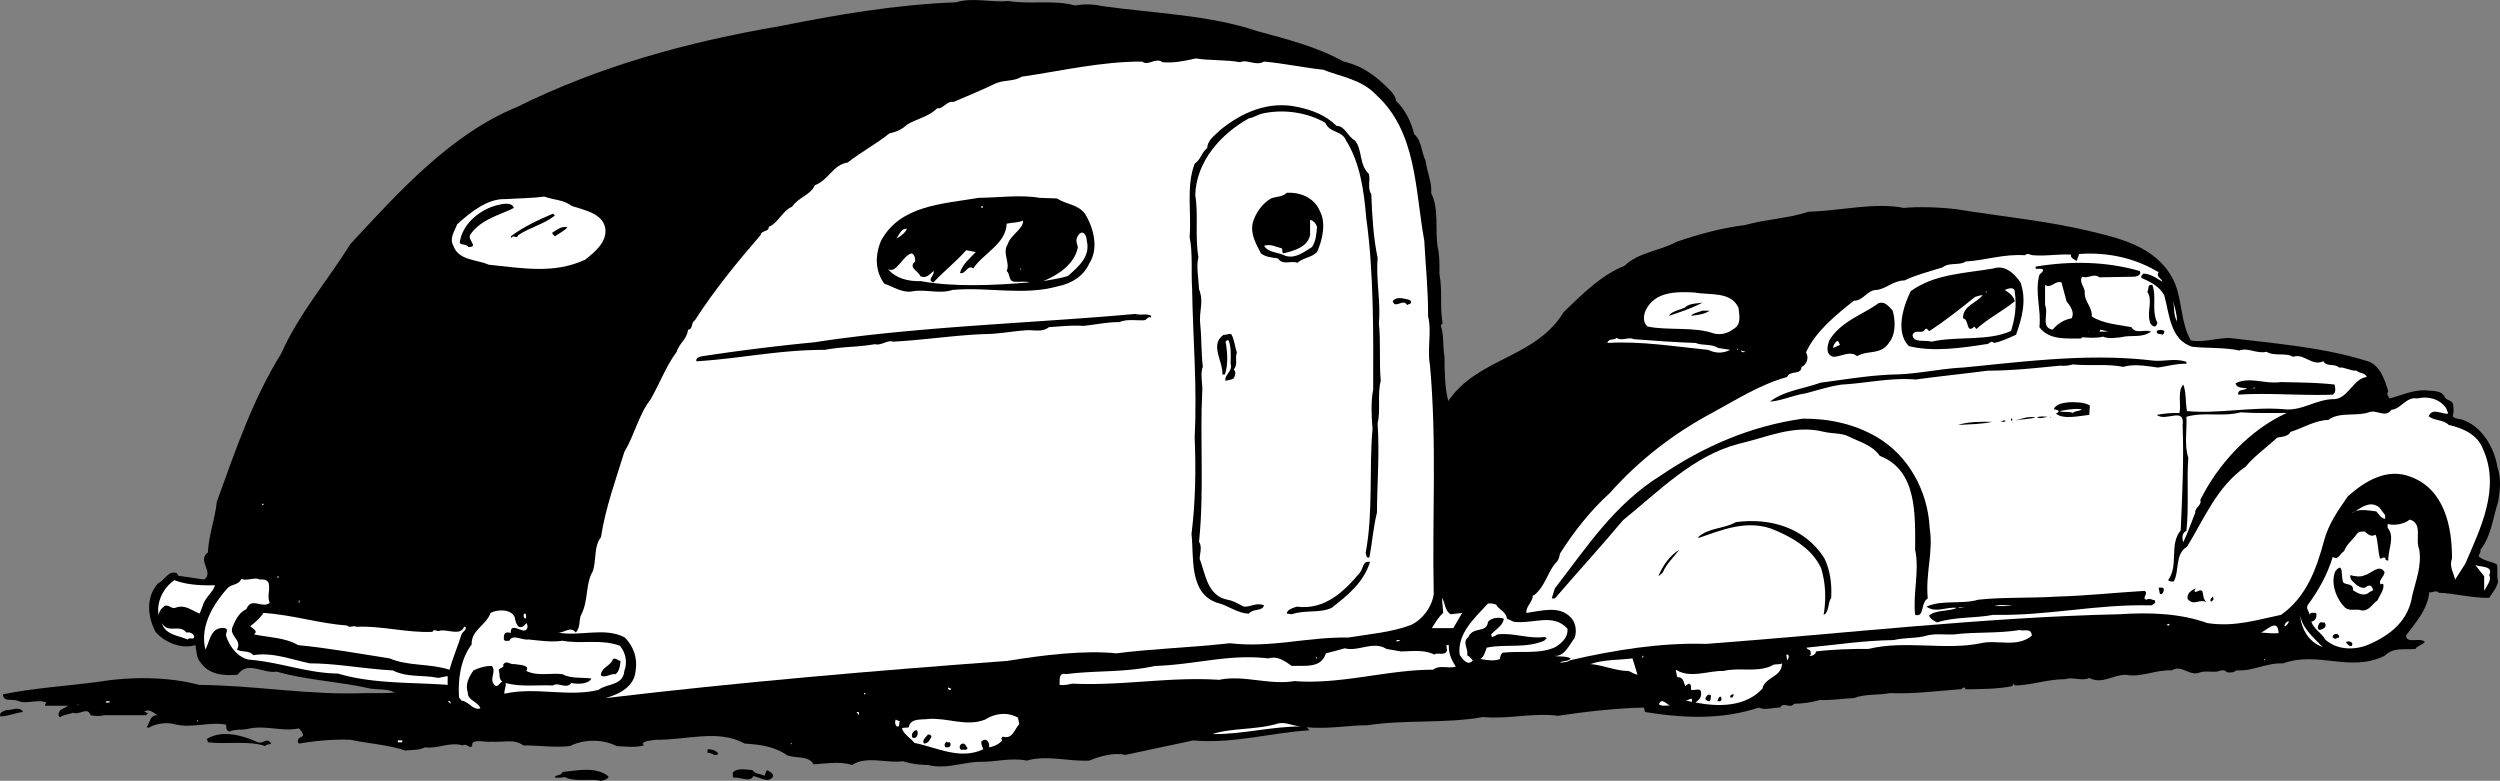 <svg xmlns="http://www.w3.org/2000/svg" width="396.264" height="123.758"><rect width="100%" height="100%" fill="#808080" stroke="none"/><path d="M170.358.86c1.523-.227 2.922-.227 4.297.097 8.328 1.176 16.926 1.375 24.703 4 4.723 1.277 9.422 2.476 13.598 4.8 3.027.676 5.324 2.376 7.601 4.801.324.375.723.973.7 1.399 1.523 1.476 2.425 3.375 2.898 5.3 1.226 1.075 1.125 2.876 1.8 4.2.227 1.777 1.028 3.375.903 5.199 1.223 2.277.625 5.777 1 8.402.324 1.274.324 2.774.297 4.301.527 2.973.027 4.973.5 7.899l-.297.3c.523 1.375.324 3.473.598 5 .027 2.375.027 4.774.601 7 4.723-6.925 13.824-6.726 18.301-14.101 2.922-2.824 6.023-5.926 9.598-7.301 2.324-2.223 5.527-2.324 8.199-3.797 3.527-1.226 7.226-2.226 11-2.703 3.226-.922 6.828-1.023 10-2.098 4.926-.125 10.527-1.527 15.101-.601 2.227-.223 5.625-.125 8.301.199 7.223 1.176 14.723 1.875 21.7 3.602 4.925 1.175 10.624 2.675 13 8.199 1.124 2.777.925 6.277 2.5 9 1.726.375 3.925-.324 6-.399 7.226.875 14.824 1.473 21.699 3.598 2.226.477 3.027 2.977 3.601 4.902-.375.375.024.774.2 1.098 1.726-.422 3.523-1.324 5.601-1.297 1.023.172 2.723-.125 3.2 1.2.425.472 1.124.374 1.3 1.097.023.578.125 1.176-.102 1.8.325.477 1.024.376 1.602.602 3.125 1.075 5.023 4.473 5.5 7.5.625 1.676.422 3.875.098 5.5-.875 2.774-1.074 5.375-2.801 7.598.125.375-.172.578-.297 1 .824.777 1.922.777 2.899 1.3.226.778-.075 1.778.199 2.7-.176.977-.875 1.777-1.399 2.602-2.574.074-5.574-.727-8-.801-.375-.524-1.074.074-1.5-.098-.277 2.774-2.074 4.672-3.699 6.899.125 1.375 2.223.175 3 1-.375.476-1.176.574-1.5 1.101-1.777.172-3.476-.328-4.902 1.098-5.473 2.676-10.473-.824-16.098 1.199-2.676-.125-4.676 1.277-7.402 1.102-.375.375-.973.375-1.5.3-.176-.324-.574-.324-.899-.3-1.074.476-2.074-.024-3.3.3-1.676.774-2.977-1.324-4.5-.3-2.575-.125-4.875 1.175-7.301.699-1.973-.024-3.774 1.574-5.801.5-1.172.574-2.672-.223-3.797.199-2.676-.023-5.476.977-8 1l-.203-.297-.2.399c-2.273.476-5.175.476-7.398.5-.277-.727-.574.175-1 0-3.476.273-7.476.773-11 .601-1.777.375-3.875.074-5.699.797-1.976.078-3.578.375-5.402.3-1.274.376-2.774.575-4.098.602-.578.875-1.676-.425-2.203.598-1.172-.023-2.375.477-3.398 0-5.875 1.977-12.075 1.676-18 .703l-.2-.703c-4.375.078-9.476.676-13.601 1.3-3.973-.523-7.774.575-11.899.2-6.074 1.078-12.277.375-18.3 1.3-2.774-.023-6.477.677-9.602.302l.402.5c-6.175.375-12.074 2.175-18.402 1.601l-10.797 2.297c-1.676-.422-3.976.176-5.703.902-3.172.176-6.773-.925-9.898 0-2.676-.527-4.875.274-7.899.2-2.476.175-5.176 1.175-7.703.5-1.375-.024-2.574-.125-4-.602-2.672.375-5.773-.922-8.098.602-1.875-.625-3.976-.227-6.101-.102-.774-1.422-2.676-.922-4.098-1.398-2.078-1.426-4.176-1.727-6.8-1.899-4.278-2.328-9.176-.527-14.2-.601-.676.175-1.578.074-2 .601l.2.297c-1.376.375-2.778.176-4.302.102-2.175-1.125-5.273-1.125-7.398 0-2.477.273-4.875-.125-7.402-.102-1.473-1.125-3.274-.422-5.098-.598-.875.176-3.277-.625-3 .7-.578.476-.777-.524-1.5-.102-2.078-.625-3.977.578-6 .3-.875.477-1.977.376-3.102.5-2.773-.925-6.074-1.124-8.699-1.698-2.574-.125-5.777.175-8.101.601-.375-.125-.274-.625-.098-.8.223-.227.523-.227.7-.5-.075-.426-.376-.825-.7-1.102-2.777.574-5.375-.625-8.203.101-.774.176-1.875-.027-2.797.399-.578-.223-.477-.625-.5-1.098-2.676-.527-5.578.672-8.3-.101-1.278-.325-2.977-.024-4 .601l-.302-.101c.524-.625.426-1.926 1.7-1.899-.676-.426-1.274-1.027-2.098-.601l.598.3-.301.301h-6.598c-.574.172-1.574.172-2.199 0-.477-1.426-1.777.074-2.8-.402-.575.277-1.376.277-2 .699-.477-.125-.278-.723 0-1.098l1.3-.699H7.155c-.074-.226.125-.328.203-.5-1.477-.625-3.176.375-4.602-.3-.976-.325-2.175.273-2.3-1 4.925-1.028 10.324-1.325 15.199-2 4.926-.825 11.027-.825 15.902.5 9.024.074 17.524 1.675 26.399 1.3 1.425-.027 3.324.074 4.601-.101-1.277-.625-2.476-.426-3.8-.602-4.774-1.125-10.176-1.324-14.899-2.7-2.176.376-4.578-1.823-6.203.5-2.274.177-4.574-.023-5.899-2-.675-.722-.574-1.823-.8-2.698-2.176.675-4.875-.426-6.301-2.102-1.274-2.422-1.574-5.523.402-7.7 1.125-.523 1.625-2.124 3-1.597l.2.399 4.101.601c1.625-1.125-1.176-3.027.598-4.3.125-2.825 1.125-5.227 1.402-8 2.922-8.028 5.625-16.126 10.2-23.5 2.823-6.325 7.323-11.528 11-17.403 7.722-8.324 15.925-17.422 26.398-21.7 12.925-6.425 27.027-10.323 41.601-12.8 9.125-1.824 18.324-3.422 28-3.797 2.625-.828 5.524.074 8.2-.203 3.523.578 7.226-.223 10.601.703"/><path fill="#fff" d="M196.557 9.86c1.125-.528 2.524.671 3.801-.102 3.023.273 6.422.976 9.398 1.3 2.625 1.075 6.024 1.473 8.399 4 6.426 5.875 6.125 14.973 7.601 23.098.227 4.277.625 7.777.602 12 .625 2.375-.176 5.176.297 7.703 1.125 12.473.328 23.973.601 36.297-.273 1.977-1.675 3.977-3.601 4.902-3.074 1.176-6.774 1.473-10 2-6.375-.125-12.172 1.676-18.7.899-6.074.676-12.374.875-18 1.601-5.074-.527-11.675.274-17.3 1.2-21.375 1.574-42.473 3.375-63.7 5.898 2.227-.625 4.626-1.824 4.801-4.398.325-2.024-.375-3.825-1.699-5.2-3.176-1.726-7.074-.125-10.699-.8 1.023.175 2.023-1.125 2.898 0 .825-.825.426-2.024.899-2.899 1.125-2.125.625-4.828 1.8-6.8.626-1.825.126-3.926 1.301-5.403.727-4.723 2.325-9.023 3.7-13.5 1.625-2.723 2.324-6.023 4.199-8.398 1.426-2.524 2.426-5.227 4.101-7.5.426-1.426 1.625-1.926 1.801-3.5.824-.024.426-1.125 1.098-1.5 3.027-4.727 6.625-9.125 10.402-13.5.125-.825 1.324-.426 1.301-1.301 1.523-.625 2.125-2.524 3.7-3.2 1.023-1.523 2.925-1.824 3.597-3.398 2.226-.828 2.828-3.226 5.203-3.601 2.223-1.727 4.523-2.926 6.598-4.602 1.027-.223 2.027-.625 2.8-1.398 1.524-.926 3.426-1.227 4.801-2.602.926.176 1.524-1.223 2.598-1 2.328-1.023 4.625-1.922 6.8-3 1.426-.523 2.727-.223 4-1 6.325-.922 12.626-2.422 19.102-2.398.926.773 2.125-.727 3.2.101 1.824.172 3.624-.226 5.3-.601 2.125.375 4.723.175 7 .601"/><path d="M211.858 19.957c1.324-.024 1.723 1.676 2.898 2.3 1.227 1.477.625 3.774 2.2 5.301.324.973-.274 2.274.402 3.2.125 3.375.324 6.875 1 10.101-.277 3.574.523 6.973.2 10.399.323 2.875.023 5.976.3 9.101-.578 2.274.023 4.473-.5 6.797.324 4.777-.078 9.277-.102 14.102-.574 2.273-.773 4.875-1.199 7.101-.574.172-.476-.527-.601-.703 1.226-6.324.527-13.422 1.101-19.7-.176-2.023-.277-4.323.098-6.198.027-8.325.125-18.524-1.098-27.2-.375-4.425-.976-8.726-3.199-12.3-.676-1.625-2.578-1.125-3.3-2.801-2.977-1.723-6.876-2.223-10.2-1.399-.578.176-1.176.575-1.902.7-4.473 2.476-8.375 6.875-8.5 12.199.527 3.074-.074 6.476.5 9.8-.375 1.477.027 3.376.101 5.102.825 2.074-.074 3.375.2 5.7.226 2.175.125 4.273.398 6.597-.473 1.078.027 2.777-.098 4-.375 7.375.324 15.676-.5 23.703.524.875.125 1.774.098 2.7.926 2.472 1.227 5.874 4.402 6.5 1.024.175 1.723.675 2.598 1.097 1.125.078 2.027-.723 3.203-.2-.277.977-1.777.477-2.402 1.302-1.875-.024-3.274-1.325-5-1.7-4.574-1.527-3.676-7.324-4.098-10.902.625-5.023.723-10.125.5-15.398.422-8.024-.277-15.524-.402-23.5-.176-2.727.125-5.625-.399-8.2.325-3.824-.574-8.027.801-11.601 1.024-.723 1.024-1.723 2-2.5.023-1.223 1.125-1.926 2-2.801 3.422-2.824 7.723-4.723 12.297-3.7 2.328.477 4.426 1.278 6.203 3"/><path d="M209.155 33.36c1.125 1.972.426 4.773-.399 6.597-.875.875-2.175.875-3.101 1.699-1.074-.422-2.274.477-3.098-.7-.976-.124-1.976-.222-2.699-.8-.777-1.523-1.676-3.023-1.3-4.797.425-1.527 1.425-3.027 2.898-3.902.824-.324 1.824-.223 2.5-.899 2.125-.125 4.324.774 5.199 2.801m-41.598-1.902c1.426.976 3.223.875 4.399 2.402 1.425 2.274 2.226 5.574.699 7.899-.875 1.976-2.774 3.175-4.899 3.601-5.574 1.574-11.074.074-16.8.598-1.973.676-4.176-.125-6.2.199-1.675.375-3.175-.723-4.601-1.2-1.473-2.023-1.473-4.523-.5-6.8 3.027-5.625 9.726-5.824 15.5-6.797 3.027-.027 6.625-.527 9.601 0l2.801.098"/><path fill="#fff" d="M90.655 32.656c2.027.676 4.926 1.176 5.3 3.602.227 2.175-1.675 3.675-3.199 4.898-4.875 2.277-9.773 1.375-15.3.8-1.774-.823-4.774-.624-5.598-3-.676-1.222.223-2.323.598-3.398 2.125-1.925 4.824-4.125 7.699-4 1.828-.125 4.125-.125 6.101-.402 1.625.578 3.024.477 4.399 1.5"/><path d="M81.456 32.957c-2.274 1.176-5.075 1.676-6.899 4.199-.574.875 1.426 1.977-.3 2-.575-.723-1.676-.023-1.301-1.2.625-2.722 3.226-4.722 5.699-5.398.926-.226 2.426-.625 2.8.399"/><path fill="#fff" d="M155.557 32.957h.2v-.301h-.2v.3"/><path d="M87.956 34.156c-1.676 1.375-3.973 1.875-5.801 3.102-.274.773-.774-.227-1.098.5.024-.125-.074-.227-.101-.301 2.027-1.524 4.425-2.625 6.699-3.598l.3.297"/><path fill="#fff" d="M208.756 35.957c-.074 1.074-.175 2.277-.8 3.199-1.274.777-2.575 1.875-4.2 1.402-1.074-.625-2.675-.425-3.398-1.601 1.125-.324 1.824.176 2.797.402.226.172-.074.672.3.797 1.727-.422 3.825-1.023 4.2-2.898v-2.399c.527.074.926.574 1.101 1.098m-46.601-1c.125 1.277-1.973 2.277-2.399 3.699-.976 1.477.426 2.977-.199 4.3.625.477.223 1.575 1.2 1.7.824.078 1.824-.125 2.398.102-5.473.476-11.973.773-17.2-.2-1.972.075-3.972-.425-5.199-1.902 1.325.777 2.227-2.023 3.7-2.5.527.176.625.777.601 1.3-1.176.977.524 1.477.801 2.302.824.476 1.523-.227 2.098-.801.324.574-1.176 1.476 0 1.8 1.726-1.824 3.527-3.226 5.199-5.101l1.5.3c-1.074 1.177-2.074 1.876-2.5 3.302.828.375 1.226-1.426 2.101-.7 1.625-2.425 5.227-3.925 5.301-7.101.926-.223 1.824-.125 2.598-.5"/><path d="M89.956 36.058c-.473.473-1.375.973-2 1.399-.176-.223-.473-.324-.399-.598.723-.426 1.524-1.125 2.399-.8"/><path fill="#fff" d="M143.756 36.258c-.273.675-1.074 1.273-1.8 1.601.425-.125.726-1.726 1.8-1.601m28.5 1.898c.625 2.477-1.273 4.078-3 5.602-1.273.375-2.574.574-3.898.8 2.324-.925 5.023-2.726 5.5-5.402-.176-.523-.375-1.023-.102-1.598.727-1.425 1.524-.324 1.5.598m156 2.204c-.074.573.426.671.899 1l.402-1.102c4.625-.325 8.926.675 12.598 2.898-.473.777.527.977.601 1.5-.875-.523-1.773-1.223-3-1.297-.175.172-.476.375-.3.7 1.324.574 2.925 1.374 3.601 2.8.824 2.973.926 6.973 4.399 8.098 2.324.277 5.125.074 7.5.601 1.425-.527 2.726.575 4.3.2 1.227.773 3.024.074 4.2.8 1.726-.625 3.027 1.575 4.8.7.625.976 1.727.273 2.5 1 .825-.125 1.825.574 2.801.5.426.476 1.324.273 1.598 1-2.074.175-2.973 3.375-5.098 3.5-2.976-.024-5.176 1.976-8.101 1.601-4.875-.426-10.473.774-15.301.297-.274-1.223-.074-2.922-.598-4.2-.976 1.075-.277 3.177-.601 4.5-1.176-.023-2.473.075-3.598.302 1.422 1.175 4.523-1.426 4.098 1.699.226 5.375-.075 11.375-.301 16.601-1.875 2.274-.274 5.575-2 7.899.226.176.625.277.902.199.926-1.625.125-4.324 2.098-5.5 2.726-4.422 4.726-9.523 9.3-12.7 1.528-1.823 3.325-3.023 5-4.597.626-.125 1.727-.125 2.102-.902 2.024-.625 3.824-1.824 6-1.899 1.723-1.324 4.426-.527 6.399-1.199 1.226-.527 2.625.973 3.601-.402 1.524-.125 2.324-2.125 4.098-1.801 1.726-.422 3.625.078 4.601 1.602l.301.8c-.976.176-2.476-1.027-3.101.399.824.777 2.226.476 3.199 1.402 2.125.473 4.527 1.473 5.402 3.797 2.824 6.176-.375 12.578-2.8 18.203l-1.602 2.5c-.274-1.125-.973-2.125-.5-3.3.027-5.028-1.172-11.028-6.598-13-3.676-1.426-7.176.675-9.902 3.097-1.574 2.277-3.074 4.375-3.797 7.102-1.176 4.375-2.777 8.875-6.8 11.699-3.778.777-7.376 1.976-11.7 1.3-4.176-1.523-9.078-1.726-13.902-1.398-21.375.473-43.676 3.074-65.5 4.7-7.176-.227-14.575.972-21.598 2.597-.477.375-1.078.277-1.602.402.426-.425 1.325-.125 1.7-.699-.774-.426-1.973-.226-2.598-.402 1.625.176 2.422-1.824 3.2-2.801.425-1.023.222-2.523-.602-3.297-1.774-1.926-4.676-1.027-7-.703-.176-1.023 1.027-1.723 1-2.797h.199c1.726-1.426 2.027-3.328 3.3-5 .528-.426.727-1.027.801-1.601 2.227-3.524 4.926-6.926 7.899-9.602 4.625-5.223 10.226-9.523 16.203-12.7 3.922-2.124 7.625-4.523 11.898-5.698.426-1.125 2.227-.227 2.301-1.602.824-.324 1.223-1.523.7-2.297 1.523-3.328 4.726-5.926 7.601-8.203 1.422.078 2.125-1.723 3.598-1.7 1.425-.124 2.726-1.523 4.402-1.5 1.922-.925 4.023-1.425 6.098-2.097 1.027-.828 2.625-.226 3.601-.902 3.324-.223 6.024-1.223 9.399-1 .425-.426.824-.024 1.3 0 2.227.176 3.926-.223 6-.098"/><path d="M339.155 42.957c.328.574-.274.777-.797.902l-5.602.098c-.875-.723-1.773.277-2.699-.098-.574.774.324 1.574.399 2.399-.176 1.476 1.226 2.375 1.101 3.898 1.824 1.176 4.125 1.277 6.301 1.703.625 1.172 2.023.274 3.098.7-1.473 1.074-3.075.472-4.801.898-.672.074-2.074.277-2.797-.098-1.078.274-2.277.172-3.3.098l-.2.199c-2.375-.023-5.078.277-6.602-1.797.325-2.726-.773-5.527 0-8.3.227-.325.524-.325.602-.801-.375-.325-.875-.024-1.203-.2v-.3c5.625-.926 11.226-.825 16.5.699m-18.899 1.801c1.024 2.875.227 5.675-.699 8.3-1.074.473-2.277 1.075-3.5 1.301-.574-.527-.676.274-1.3.2-3.676.574-8.376 1.273-12.2.3-2.176-2.226-.875-6.328.301-8.703 3.723-2.723 8.523-2.824 13.098-3.598 1.824-.625 3.324.774 4.3 2.2"/><path fill="#fff" d="M161.756 42.758h.102v-.2h-.102v.2m165.801 5c.625.773 1.324 1.773.801 2.699-1.078.176-2.176.777-3 1.8-1.977-.324-.578-2.624-1.203-3.898v-3.203c.926.676 1.527-.723 2.601-.398l.801 3"/><path d="M341.155 45.156c.726 1.875-.172 4.176.8 6-.074.176-.074.477-.398.602-.375-.024-.777-.426-.8-.801-.477-1.625.523-3.324-.399-4.7.324-.425-.078-1.226.797-1.101"/><path fill="#fff" d="M319.358 46.36c.324 2.073.023 4.171-.602 6.097-3.675 1.676-8.476.777-12.601 1.699-.973-.324-2.973.277-3-1.098.527-1.027 1.527.075 2-.902.426-.223.328.277.703.3 2.324-1.523 5.023-3.624 7.2-5.398.323-.125.823-.226 1.198-.3-.875 1.273-3.175 1.675-3.101 3.699 1.027.176.426 2.574 1.8 1.3l.301.399c1.926-1.723 4.125-2.824 6.102-4.398-.176-.825-.977-1.426-1.602-1.801.524-.223 1.625-.625 1.602.402m-43.801 2.399c.125 1.175.524 2.675-.8 3.398-.876.676-1.977.977-3.102.703-3.172-1.125-7.172-.426-10.5-1.101-.774-.625-.672-1.727-.297-2.602 1.523-3.023 4.922-2.922 7.7-2.797 2.523.473 5.722-.226 7 2.399m39.198-2.398h.102v-.204h-.102v.203"/><path d="M223.655 47.758c.125.476-.375.375-.598.601-.676-1.125-1.875.672-2.3-.601.523-.825 1.726-.426 2.398-.301.125.074.328.074.5.3"/><path fill="#fff" d="M345.057 50.957c-.574-1.125-.375-2.024-.601-3.301.226 1.078.625 2.078.601 3.3"/><path d="M269.858 47.957c-1.578.875-3.477 1.476-5.3 2.101.222-.625 1.624-.925 2.5-1.3.722-.727 2.023-.625 2.8-.801m30.098 1.199c.527 1.578.527 3.875-.5 5.102-1.274 2.074-3.375 1.175-5.098 2.199-1.078-.926-2.477.074-3.8.101-1.278-.425-.876-1.824-.602-2.601 1.824-3.024 5.226-4.024 7.8-5.899 1.024-.324 1.524.473 2.2 1.098m-29 .102c-.774.574-1.973.675-2.899.8.223-.425 1.125-.527 1.7-.8a9.982 9.982 0 0 1 1.199 0m-88.5.8v.301c-.473-.328-.676.375-1.098.399-1.277.074-2.777-.227-3.902.3-1.676-.027-3.774.375-5.7.598-1.875-.125-3.675.078-5.5.203-1.074.875-2.476.375-3.699.5-2.375.172-4.176.574-6.601.598-4.575.176-9.973.976-14.399 1.199-.875-.324-1.875.676-2.902.402-2.672.473-5.274.375-7.899.899-7.175-.024-13.375 1.375-20.199 1.8-.074.075-.176-.023-.199-.101.023-.523.625-.625 1-.7a320.794 320.794 0 0 1 17.7-2.198c16.323-2.524 34.722-3.024 50.898-4.5.925.273 1.726-.125 2.5.3"/><path fill="#fff" d="m332.756 52.558.2-.3 1.199.3zm0 0"/><path d="M343.057 52.457c.024.277-.074.476-.3.601-.274-.226-.977.075-.899-.601.324-.223.824-.223 1.2 0"/><path fill="#fff" d="M330.956 52.558v-.101l.101.101zm0 0"/><path d="M196.057 55.86c-.375.972.223 1.874-.5 2.698.426.375.223.973 0 1.399-.375.277-.875.277-1.3.402-.274-.926 1.226-1.527.8-2.703.024-1.324.125-2.523-.3-3.7-.274-.124-.376.075-.5.2.324 1.676.425 3.676-.102 5.203h-.399c.125-2.125-2.074-4.726.2-6.3.425.074.824-.227 1.199-.102.527.875.527 1.875.902 2.902"/><path fill="#fff" d="M258.956 53.758c3.527.273 6.226.476 9.8.601 1.125.473 2.426.074 3.602.797l1.898.3c-1.175.575-2.273.575-3.5 0-5.273-.523-10.675-1.425-16-1.097.325-.828.926-.328 1.5-.8.825.574 1.825-.227 2.7.199m32.699.898-1.098.5c.024-.523.324-.824.598-1.098.328-.027.328.375.5.598m-16.297.801h.098v-.2h-.098v.2m1.297.301c-.074.074-.672.175-.7-.2l.7.2"/><path d="M346.557 57.36v.296c-1.574-.023-2.976.375-4.5.602-1.777-.227-3.777-.625-5.5-.102-2.676-.523-5.176-.125-8-.398a5.15 5.15 0 0 1-2 .199c-3.875.375-7.375.777-11.5.8-3.676.477-7.574.876-11.402 1.399-3.973-.324-7.774.578-11.7.8-1.972.278-3.773.876-5.8 1.403-1.875.274-3.774 1.172-5.598 1.297 2.223-1.723 5.324-2.023 8-3 4.024-.523 7.426-1.125 11.5-1.297 3.723-.027 7.426-.926 11.098-1.101 9.625-.926 19.926-2.325 30.101-1.102 1.825.176 3.524-.422 5.301.203m23.5 3.598c.024.476.324 1.176-.3 1.601-5.176.176-10.075-.324-15 0-.075-.925.925-.625 1.398-1-.672-.125-1.672-.027-1.797-.8 2.223-1.125 4.625.175 7.2-.2 2.823.075 5.722.075 8.5.399"/><path fill="#fff" d="M357.456 61.457c-.075.176-.375.074-.598.101.223.176.324-.226.598-.101"/><path d="m331.256 64.258-.101 1.5c-1.672.175-4.074.773-5.297-.2.223-.027.324-.226.5-.402-.277-.223-.578-.223-.8-.297.222-.828 1.624-1.027 2.398-1.101 1.125-.024 2.324-.024 3.3.5"/><path fill="#fff" d="M329.956 64.86c-.274.374-.973.171-1.399.597-.676-.324-1.476-.024-2.101-.301 1.226-.223 2.226-.422 3.5-.297m32.5.598c-5.875 2.676-10.875 8.074-13.7 13.8.325.774-.875 1.176-.8 2-.575 1.477-1.176 3.176-1.899 4.7-.176-.524-.277-1.524.5-1.801.426-3.922.024-8.023.301-11.598-.676-2.027-.176-4.527-.3-6.5 2.925-.824 5.624.075 8.597-.699 2.625.172 4.726.074 7.3.098"/><path d="M324.557 66.058c-.476.075-1.074.375-1.699.098.523-.223 1.125-.125 1.7-.098m.398.098.101-.098.098.098zm-2.301 0c-.875.277-2.172.277-3.297.5 1.023-.223 2.023-.723 3.297-.5m-25.199 3.102c5.125 2.976 8.125 8.675 8.402 14.398.625 3.875-.676 7.078-.3 11.203-1.177.672-.477 3.074-2 2.598-.376-3.426.722-7.024 0-10.301.023-5.625.323-12.625-5.602-14.898-1.176-1.727-3.274-2.227-5-3.102-.973-.523-2.676-.422-3.801-.7-4.875-1.222-9.074.876-13.598 1.903-7.176 1.875-12.574 7.473-18.3 12.098-3.575 4.277-7.176 8.176-10.801 12.402h-.5l.5-1.601c5.125-6.625 9.425-13.325 16.8-17.899 6.825-4.625 14.227-7.828 22.5-9 4.227-.027 8.227.875 11.7 2.899m20.402-2.602c.023.277-.277.176-.5.203h-.402c.324.074.527-.328.902-.203m.898 0h.2v-.297h-.2v.297m-3 .204c-1.476.374-3.375.374-5.398.5 1.523-.528 3.723-.528 5.398-.5"/><path fill="#fff" d="M378.057 81.656v.602c-.676-.125-.976-.727-1.402-1.2-1.172-.125-2.973-.527-3.899.301 1.227-.625 2.825-2.226 4.399-.902l.902 1.199m-336.5-1.598h.2v-.199h-.2v.2m341.899 6.999c.425 2.575-.473 4.774-1.098 7.301-.578 3.973-3.375 6.274-6.902 7.797-2.274.977-5.075.875-6.899-.797-.574-1.027-1.777-1.625-2.199-2.8.422-.126.824-.426.797-1 .125-.325-.172-.528-.5-.403-.274-.125-.473.078-.598.3v.102c.125-.527-.574-.925-.3-1.601 1.824-2.524 3.124-4.824 4-7.7.824.676 1.226-.624 1.8-.898.324-1.027 1.324-1.726 2-2.703.324-.422.723-.422 1.301-.398.523.476.922.875 1.7.5.425 1.175.323 2.574.698 3.8.325-.027.825-.527.899.2.125.074.328.074.402.101-.074-1.726 1.125-3.726-.101-5.203v-.598c1.027.274 2.527.075 3.5-.699 2.125.574.824 3.172 1.5 4.7"/><path d="M289.155 88.457c.926 1.875 1.226 4.074 1.101 6.3-.574.774-.273 2.274-1.199 2.7.426-2.524.324-5.024-.402-7.399-1.473-3.226-4.973-5.125-8-6.3-4.074-1.325-7.774.273-11.399 1.5l-.101-.102c1.625-1.523 4.125-1.324 6-2.398 5.426-.727 10.926.875 14 5.699m-23-1.301c-.875 1.176-2.074 2.277-2.598 3.602l-.699.601c.625-1.625 1.824-3.328 3.297-4.203m-49 1.902c-.973 3.176-3.375 5.176-6.098 7.301-1.976.875-4.176.274-6.3 1l-.801-.101c.027-.625 1.027-.926 1.601-1.102 4.426.578 7.524-2.422 10-5.398.524-.625.426-1.926 1.598-1.7"/><path fill="#fff" d="M394.557 91.156c.426.777-.375 1.676-.8 2.5v-2.297l-1.399-1.8c.824.374 2.922.074 2.2 1.597"/><path d="M371.456 92.36c.425.374 1.625.073 1.5 1.198.726.473 1.824 1.075 2.601.301l.598-.3c-.074-.426-.375-1.028-1-.602-.473.476-1.172.074-1.598-.2-.476-.523-1.176-.824-1-1.601.524.176 1.625.375 2.301 0 1.023-.223 2.223-1.824 3.098-.5.027.777-1.075 1.277-.598 2 .023-.125.223-.125.398-.098.227.875-.574 1.774-.898 2.598-.875.578-1.277 1.676-2.5 1.602-.977-.325-1.777.175-2.602-.399-1.476-1.426-2.375-3.926-1.601-5.8 1.426-1.825.828 1.175 1.3 1.8"/><path fill="#fff" d="M42.557 92.36c.324 1.171-.277 2.073.2 3.198-1.274.973-2.876-1.027-3.7 1-1.074.473-1.676 1.575-2.101 2.598-.875 1.676 1.527 2.176.601 3.8.824.477 1.926.075 2.598.903 2.926-.527 6.027.672 9 1.297 4.027-.023 8.625.875 13.101 1.102 2.325 1.175 4.727.675 7.2 1.199l1.5-.301v1.402c-5.575-.425-11.875-.125-17.399-1.8-4.676-.024-9.277-1.825-14.101-2.2-1.774-.324-3.075-2.125-3.598-3.699-.176-.527.523-1.125-.3-1.3-2.177-.227-2.278 2.074-3 3.398-.876-3.625 1.124-7.024 3.398-9.598.625-.828 1.824-.527 2.3-1.601.825.375 2.227-.325 2.899.101.426-.027 1.125-.027 1.402.5m1.399-.801h.199v-.199h-.2v.2m-9.898 1.199c-.176.976-1.574 1.976-1.902 3.199l-.5 1.3c-1.375-.523-2.375-1.523-3.899-.898-.675.172-1.273-.828-1.898-.101a1.787 1.787 0 0 0-.703 1.3c-.375-2.027.625-4.324 2.5-5.601 1.926.777 4.527.875 6.402.8"/><path d="M342.956 93.558c.027.176-.075.375-.301.598h-.297l-.203-1c.328-.023.926-.125.8.402m5.102-.3c-.074.175-.277.273-.199.5.324.273.723-.426 1.2-.102.222.578.124 1.375.698 1.8-1.273-.624-1.875.677-3-.5-.175-.925.625-1.425 1.301-1.698m-7.902.602c.125.472-.672 1.073.101 1.198.426-.324.926.075 1.301.098.223.477-.277.676-.601.8-8.774-.222-16.176 1.677-25 1.5-3.075.575-6.075.278-8.899 1.2-.476-.223-1.074-.523-1.3-1.098 1.124-.925 3.226-.625 4.398-1.199-1.672-.226-3.274.875-4.797-.203 2.422-1.125 5.625-.324 8.2-1.098 3.823-.425 8.323-.226 12.597-.5 4.625-.125 9.125-.625 13.8-.902l.2.203m10.703 1.199c-.176.075-.176.274-.402.301-.274-.328.125-.625.3-.8.125.074.024.374.102.5"/><path fill="#fff" d="m229.956 97.36 1.8-.204-1.398 2.402h-3.402c.527-.824 1.027-1.726 1.8-2.402l-.199-2.398c.524.773.426 2.074 1.399 2.601m-182.5-1.801h-.098v-.402h.098v.402m189.902.598c.422.477 1.422.977 1.5 1.902l1.098.5c3.125.375 6.226-1.425 8.5 1.098.125 1.277-.774 2.176-1.899 2.902-2.476 1.176-5.574.575-8.402.899-.274.277-.375.574-.399 1-.875.375-2.074.176-3.101 0 .625-.426.726-1.125 1-1.801 2.926-.625 6.125.176 9.101-1.098l.399-.402-.297-.2c-2.578.376-4.977-.722-7.5-.398-.277.176-.578.375-.902.399l-.098-.399c.723-.824 1.922-1.425 2-2.5-.676-.226-1.875-.226-2.5.5-.176 1.875-2.375.676-3.102 2.399-1.074.875.024 1.777-.199 2.902.324.172.625.473.899.797-.774 1.078-1.774-.324-2.098-.898-.375-3.426 2.422-5.825 4.5-8.102.523-.023 1.324-.023 1.5.5m81.797-.199c-.973.176-1.973.074-3 .101.926-.324 2.027-.027 3-.101m-8.797.403.297-.102.8.101zM81.557 97.758c.125.574.223 1.175.7 1.601.624.172.824-.226 1.199-.601.226.375.226.875-.098 1.101-.676.473-2.477-1.328-2.402.5-.176-.125-.473-.125-.7-.101-.476.175-.375.773-.398 1.101.223.375.523.172.898.2.426-1.126 2.024-.028 3-.2 1.727.172 3.727.473 5.399.2 3.027.574 6.125-.325 9.101.8.926 1.074 1.227 2.672.7 4-.176 2.375-2.875 1.973-4.098 3-4.875 1.172-9.875-.527-14.902.598-.075-.524.324-1.324.199-1.7 2.328.676 5.125.274 7.5.399.828-.625 2.125.676 2.902-.398.926.175 2.625.273 3.2-.7-1.176-.226-3.274.075-4.602-.699-1.875-.226-3.973.375-5.7-.5l-.097.098c.824-1.125-1.078-1.024-1.8-1.2-.677.176-1.278-.726-1.802.102.227.574-.574.375-.699.899.223.574-.074 1.375.598 1.8-.375-.027-.672.973-1.2.598-1.074-1.023.325-2.125-.5-3.098-.972-.027-1.972.274-2.898.7-.676.976-1.375 2.175-.902 3.5-.074 1.273 1.527 1.375 2 2.5-1.074.476-1.875-1.125-3-1.2l-.399-.5c-.175-2.925.227-6.027 2-8.402-.074-2.324 2.325-3.023 3-5 .926-.523 3.125-.723 3.801.602m-26.5 1.398c.324.477 1.024-.125 1.399.203 3.824-.226 8.027.973 12.101.797.223-.625.723.078 1.2-.2 1.226-.222 3.226.876 3.8-.597h.2c.324.473-.477.774-.602 1.2-.574 1.874-1.375 3.675-1.899 5.597-3.175-1.023-6.476-.523-9.5-1.797-4.675-.726-9.574-1.625-14.5-2.101-2.074-1.227-4.773-1.227-7-1.7.727-.527-.175-.925-.601-1.3.726-.524 1.625-1.325 2.101-2.102 4.524.277 8.825 1.676 13.301 2"/><path fill="#fff" d="M83.358 97.558c.023.176.125.375-.102.5-.273-.125-.375-.625-.101-.8.226-.024.226.175.203.3m284.797 5c-2.375-.824-3.473-3.125-3.598-5.3.223 2.175 2.024 3.675 3.598 5.3m-5.899-3.3c-.375.074.024-.727.5-.801.125.074-.175.574-.5.8"/><path d="M368.456 98.656c.527.777-.274 1.078-.801 1.203-.375-.125-.274-.726-.098-.902.125-.524.625-.223.899-.301"/><path fill="#fff" d="M29.557 100.258c.524-.125 1.125.175 1.2.601.124.672-.774.074-1 .5-1.477-.625-3.575-.726-4.102-2.601 1.027 1.773 2.726.074 3.902 1.5m314.301-1.102-.602-.098c.325.074.325-.324.602-.101v.199m17.297 1v.203c-.973.074-1.774-.027-2.797-.101.824-.227 2.625-2.325 2.797-.102m-39.098.602c-2.375 1.976-5.476.574-8.101 1.199-5.575 1.176-11.973-.524-17.801.902-2.473-.027-5.774.074-8.297.399-.078.675-.977.773-1.102.699.426-.125.227-.524.2-.801-.176-.223-.575-.223-.598-.5 4.523-.422 8.824-1.125 13.797-1.2 1.828-.425 3.027-.222 4.8-.597 1.626-.527 3.126-.226 4.801-.3 3.227-.426 7.024-.126 10.399-.7.625.274 1.828-.426 1.902.899"/><path d="M370.756 100.86c.125.273-.175.171-.398.296-.176.277-.375-.023-.602-.098-.175-.625.926-.824 1-.199"/><path fill="#fff" d="M221.956 101.457c-.075.074-.375.277-.598.199v-.2h.598"/><path d="M372.756 102.36c-.273.171-.773-.227-.898-.602.324-.227 1.324-.024.898.601"/><path fill="#fff" d="M222.057 103.258c1.723-.024 3.625-.325 5.301.5.422-.426 1.625.273 2-.602l-.102-.898h.399c-.074 1.273.426 2.375 1.101 3.398-1.273.375-2.574-.324-3.601.5-7.172-.023-14.574 2.375-22 1.8-3.973.677-8.074-1.023-11.899-.198-7.875-.524-15.273.976-23.3.601-.774.172-1.274.274-2 .2.027-.727-.176-2.028 1-1.7 4.726-.625 9.226-.226 14.101-1.3 6.625-.227 11.625-1.926 18-1.2 1.426-.426 2.524.375 3.7 1.2 2.023-.126 4.624.472 5.398-2a96.776 96.776 0 0 0 3-.801c2.125.574 4.527-1.227 6.601.101l2.301.399m61.301.5c.324.175.125.675-.102.898l-.101-.898h.203m-23.102.602.102-.403h.2zm0 0"/><path fill="#fff" d="m208.557 104.36.2-.302v.301zm51 2.597c-.476-.125-.875-.324-1.402-.598-2.274-.027-3.875-.926-6.098-1.101 2.125-.727 4.524-.625 6.7-.899l.8 2.598"/><path d="M98.358 104.758c-.078.773-.176 1.675-.8 2.101-.876-.125-1.575.672-2.302.2-.074-1.227 1.625-1.528 1.899-2.602.527-.223.726.277 1.203.3"/><path fill="#fff" d="M358.858 104.656h.098v-.2h-.098v.2m-76.402.5c.027 2.176-2.774 2.176-3.098 4-2.777 2.977-7.078 2.875-10.602 2.203.524-.426 1.125-.926.801-1.902-.277-.324-.976-.024-1.5-.098-.074-.328.125-.926-.402-1-.172.172-.375.172-.5.398-.274-.425-.274-1.324-1-1.398-.574.074-.274-.625-.5-.8v-.403c2.226 1.476 5.328.078 7.5.203 2.527-.625 5.226.273 7.601-.8.524-.427 1.125-.126 1.7-.403m-131.801 4.204c-.172.073-.574-.227-.297-.403.125.176.523.074.297.402m-13.699.699h.199v-.199h-.2v.2"/><path d="M271.155 110.558a.72.72 0 0 1-.2.598c-.374-.023-.874-.324-.5-.7.126-.425.926-.523.7.102m3.601-.5c.125.176-.074.375-.199.5h-.3c-.075-.226.124-.527.5-.5m-1.899.7c.023.175-.078.375-.3.398h-.302c-.074-.324.524-1.223.602-.398"/><path fill="#fff" d="m266.256 110.656.5.102-.5-.102m1.899.602c-.375-.125-.672-.125-1-.301.527.176 1.226-.723 1 .3m-250.699.001c-.176.175-.473.074-.7.101.024-.328.524-.226.7-.101m54 .3-.5-.402h.402zm193.3.302c-.574-.126-1.175.171-1.8-.204.324-1.223 1.324.078 1.8.203m-252.699.001.399-.204h.101zm0 0"/><path d="M3.655 112.86c-1.074.073-2.274.671-3.598.698-.277-.625.524-.824.899-1 .925.075 2.125-.726 2.699.301"/><path fill="#fff" d="M136.155 112.957v.402l-.399-.5c.125-.027.325-.027.399.098m25.402 1.801c-.777.875-1.074 2.476-2.601 2-.274.175-.274.375-.098.601-.477.574-1.277.973-2.102 1.098.125-.426-.074-1.125-.601-1.2-.172-.023-.375.075-.598.301-.074.375.125.774.301 1.2-3.676 1.773-7.477-.325-10.902-1-.575-.727-1.676-1.325-2-2.301.324-.223.824-.024 1.101-.2.223-1.523 2.223-1.124 3.098-1.3 3.027-.223 6.027 1.277 9 .101 1.527-1.027 3.625-1.226 5.203-.3l.2 1m-18.903-.398c-.274.171.125.874-.5.796-.375-.422-.274-.723-.2-1.098l.7.301m-111.399-.203h.102v.203h-.102v-.203m174.899 1c-4.574-.023-9.375 1.277-14 1.203 3.125-1.027 7.027-.625 10.5-1.703 1.125-.223 2.226.375 3.5.5"/><path d="M145.358 115.758c.125.273.223.875-.3 1.199h-.403c-.375-.524.226-1.324.703-1.2m-102.602 1.801c.625.676-.476.176-.699.7-2.676-.926-6.277-.227-9.101-.602-.075-.223-.075-.422-.2-.5 2.325-1.523 5.727-.625 8.102.5.824.277 1.223-.625 1.898-.098m104.899-.8c-.274.476-.473 1.074-1.2 1.101-.374-.527.325-1.027.602-1.402.324-.125.524.074.598.3"/><path fill="#fff" d="M63.756 117.656h-.699v-.297h.7v.297"/><path d="M150.557 117.656c.223.277.125.875-.402.8h-.297c-.277-.323-.078-.722.2-.898.124.176.323.075.5.098m2.8.902c-.078.473-.676.176-1 .301-.477-.328-.176-.926.2-1 .523-.027.523.473.8.7"/><path fill="#fff" d="M125.358 117.957h.098v-.2h-.098v.2m1.297.301.5.101-.5-.101"/><path d="M113.858 119.457c-.578.676-1.078-.324-1.703-.098v-.601c.625-.024 1.328.175 1.703.699m-17.402 3.601c.027.375-.774.676-1.2.7-1.976-.426-3.976.273-5.8-.602-.375.176-1.176.078-1.5.102.027-.524 1.027-.227 1.199-.899 2.426-.226 5.226-.926 7.3.7m24.7-.102.402-.899c.426.274.926.375 1 1-.777 1.176-1.976.176-3 0l-.101-.101c-.575 1.176-1.973.176-3.2.3-.175-.226-.074-.523-.101-.8.726-.824 2.125-.426 3.101-.399.426.676 1.325.575 1.899.899"/></svg>
